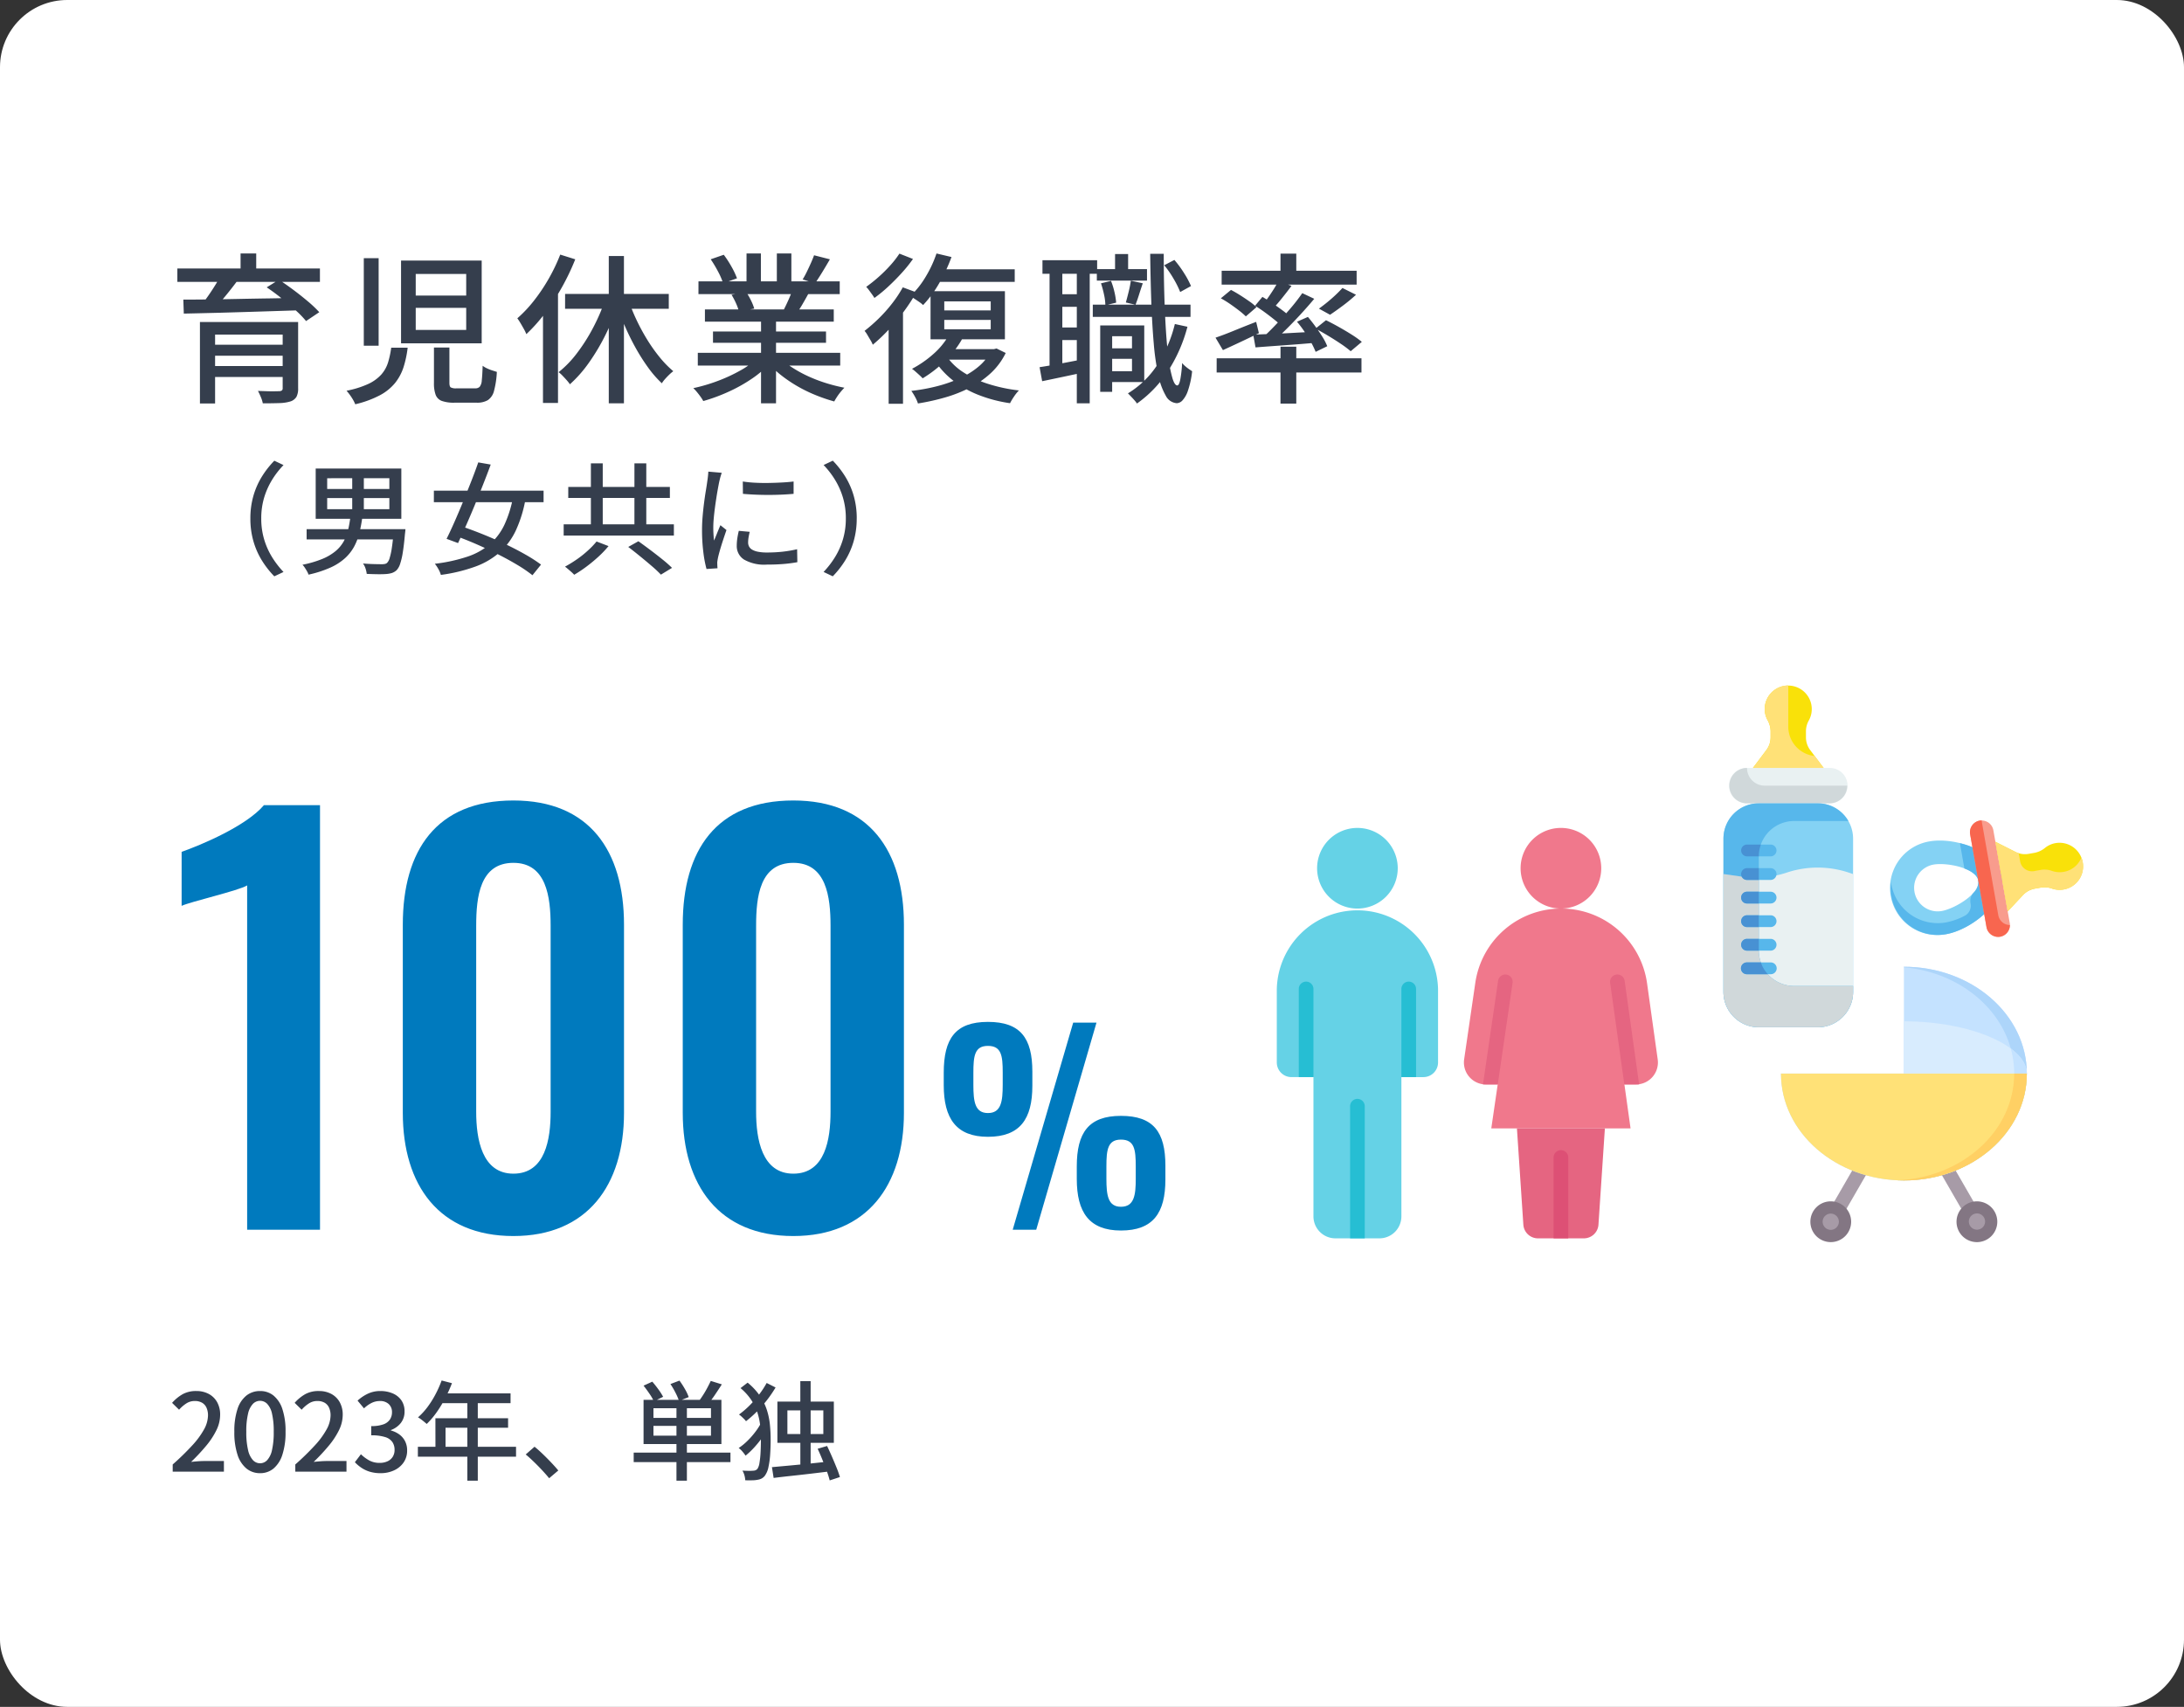 <svg xmlns="http://www.w3.org/2000/svg" xmlns:xlink="http://www.w3.org/1999/xlink" width="325" height="254" viewBox="0 0 325 254">
  <rect x="0" y="0" width="325" height="254" fill="#333333" stroke="none"/>
  <defs>
    <clipPath id="clip-path">
      <rect id="長方形_1448" data-name="長方形 1448" width="56.713" height="61.076" fill="none"/>
    </clipPath>
    <clipPath id="clip-path-2">
      <rect id="長方形_1449" data-name="長方形 1449" width="53.534" height="82.841" fill="none"/>
    </clipPath>
  </defs>
  <g id="_3minutes-02-content-03_sp" data-name="3minutes-02-content-03_sp" transform="translate(-14516 14177)">
    <rect id="bk" width="325" height="254" rx="10" transform="translate(14516 -14177)" fill="#fff"/>
    <path id="パス_4061" data-name="パス 4061" d="M4.752-10.08H17.808v1.872H7.008V2.04H4.752Zm12.312,0h2.3V-.24a2.632,2.632,0,0,1-.252,1.3,1.647,1.647,0,0,1-.876.672,6.06,6.06,0,0,1-1.668.252q-1.02.036-2.46.036a4.434,4.434,0,0,0-.288-.924q-.216-.516-.432-.924L14.7.216q.66.024,1.164.012t.672-.012a.747.747,0,0,0,.42-.12.434.434,0,0,0,.108-.336ZM6.12-6.7H17.976v1.632H6.12ZM1.392-18.048H22.608v1.992H1.392Zm6.36,1.224,2.52.672q-.816,1.1-1.74,2.22T6.84-12.024L5.04-12.7q.456-.576.96-1.3t.972-1.476Q7.44-16.224,7.752-16.824Zm6.936,1.584,1.824-1.128q1.032.672,2.172,1.524t2.16,1.716a17.342,17.342,0,0,1,1.668,1.584l-1.968,1.32a14.177,14.177,0,0,0-1.56-1.608q-.984-.888-2.1-1.788T14.688-15.24ZM2.28-13.416q1.632,0,3.684-.024t4.38-.072q2.328-.048,4.764-.084t4.836-.108l-.12,1.872q-3.144.1-6.324.2t-6.048.18q-2.868.072-5.1.12ZM6.12-3.528H17.9V-1.9H6.12ZM10.8-20.28h2.328v3.24H10.8Zm26.064,8.088V-8.9h7.512v-3.288Zm0-5.04v3.216h7.512v-3.216ZM34.68-19.224h12V-6.912h-12Zm-5.544-.36h2.208V-6.552H29.136Zm10.44,13.3h2.3v5.256q0,.528.192.672a1.653,1.653,0,0,0,.864.144H45.72a.894.894,0,0,0,.66-.228,1.677,1.677,0,0,0,.312-.948q.084-.72.132-2.184a3.246,3.246,0,0,0,.612.372,6.1,6.1,0,0,0,.78.312q.408.132.72.228a13.325,13.325,0,0,1-.42,2.82,2.341,2.341,0,0,1-.912,1.38,3.12,3.12,0,0,1-1.668.384H42.648a5.358,5.358,0,0,1-1.908-.264,1.555,1.555,0,0,1-.912-.912,4.955,4.955,0,0,1-.252-1.752Zm-6.36.024h2.448a15.606,15.606,0,0,1-.612,2.892A7.382,7.382,0,0,1,33.8-1.02,7.38,7.38,0,0,1,31.536.816,15.317,15.317,0,0,1,27.864,2.16a4.851,4.851,0,0,0-.336-.684,8.2,8.2,0,0,0-.48-.732q-.264-.36-.48-.6A13.911,13.911,0,0,0,29.8-.864a6.045,6.045,0,0,0,1.932-1.392,4.9,4.9,0,0,0,1.008-1.788A13.652,13.652,0,0,0,33.216-6.264ZM65.592-19.9h2.256V2.016H65.592Zm-6.5,5.64H74.52v2.208H59.088Zm9.36.7a27.41,27.41,0,0,0,1.236,3.1,29.939,29.939,0,0,0,1.62,3,24.135,24.135,0,0,0,1.872,2.64A15.48,15.48,0,0,0,75.192-2.76a5.729,5.729,0,0,0-.588.5q-.324.312-.624.648a4.626,4.626,0,0,0-.492.648,16.145,16.145,0,0,1-2.04-2.34,29.161,29.161,0,0,1-1.872-2.952,36.6,36.6,0,0,1-1.632-3.324q-.744-1.728-1.3-3.456Zm-3.36.072,1.944.576a34.633,34.633,0,0,1-1.884,4.644A30.866,30.866,0,0,1,62.676-4.08,19.013,19.013,0,0,1,59.808-.816a5.713,5.713,0,0,0-.492-.624q-.3-.336-.612-.66a4.49,4.49,0,0,0-.576-.516A15.678,15.678,0,0,0,60.9-5.5a26.564,26.564,0,0,0,2.412-3.828A28.665,28.665,0,0,0,65.088-13.488Zm-6.72-6.624,2.232.7a35.1,35.1,0,0,1-1.98,4.152,33.662,33.662,0,0,1-2.5,3.84,24.215,24.215,0,0,1-2.8,3.144A5.5,5.5,0,0,0,52.98-9q-.252-.456-.516-.9a8.375,8.375,0,0,0-.48-.732,19.249,19.249,0,0,0,2.484-2.64,26.813,26.813,0,0,0,2.184-3.252A26.8,26.8,0,0,0,58.368-20.112Zm-2.568,6.6,2.208-2.208.024.024V1.968H55.8ZM78.84-5.5h21.192v1.9H78.84Zm.1-10.632H99.96v1.9H78.936Zm.96,4.176H99.072v1.824H79.9Zm1.2,3.288H97.92v1.68H81.1Zm7.152-2.4H90.48V2.016H88.248Zm-2.16-9.216h2.136v5.04H86.088Zm4.512,0h2.16v4.92H90.6ZM87.672-4.7l1.824.84a15.285,15.285,0,0,1-2.736,2.3A23.188,23.188,0,0,1,83.3.348,26.22,26.22,0,0,1,79.656,1.68a5.93,5.93,0,0,0-.42-.66q-.252-.348-.528-.684a5.471,5.471,0,0,0-.54-.576,25.5,25.5,0,0,0,3.6-1.056,23.979,23.979,0,0,0,3.36-1.548A11.632,11.632,0,0,0,87.672-4.7Zm3.384-.048a12.216,12.216,0,0,0,1.836,1.44,18.488,18.488,0,0,0,2.34,1.284,21.916,21.916,0,0,0,2.652,1.02,24.644,24.644,0,0,0,2.772.7q-.24.24-.54.6a8.126,8.126,0,0,0-.552.744q-.252.384-.42.7A24.664,24.664,0,0,1,96.336.78,21.236,21.236,0,0,1,93.66-.528a20.633,20.633,0,0,1-2.4-1.62A12.9,12.9,0,0,1,89.3-4.032Zm5.088-15.264,2.352.6q-.552.96-1.14,1.92T96.288-15.84l-1.848-.576q.312-.5.624-1.14t.6-1.284Q95.952-19.488,96.144-20.016Zm-3.192,5.088,2.376.576q-.456.84-.912,1.62a14.98,14.98,0,0,1-.864,1.332l-1.9-.552q.336-.648.708-1.488T92.952-14.928ZM80.76-19.416l1.944-.672a15.482,15.482,0,0,1,1.152,1.776,11.489,11.489,0,0,1,.816,1.728l-2.064.744a10.163,10.163,0,0,0-.744-1.728A18.194,18.194,0,0,0,80.76-19.416Zm3.1,5.28,2.184-.384a9.144,9.144,0,0,1,.72,1.248,7.75,7.75,0,0,1,.48,1.2l-2.28.432a7.308,7.308,0,0,0-.432-1.212A10.125,10.125,0,0,0,83.856-14.136Zm30.5-6.144,2.232.528a24.293,24.293,0,0,1-1.86,3.948,16.9,16.9,0,0,1-2.364,3.2,4.233,4.233,0,0,0-.552-.444q-.36-.252-.732-.492t-.636-.384a13.055,13.055,0,0,0,2.28-2.856A17.339,17.339,0,0,0,114.36-20.28Zm.1,2.352H126v1.872H113.472Zm1.056,7.536V-9h6.912v-1.392Zm0-2.76v1.344h6.912v-1.344Zm-2.04-1.512h11.064v7.152H113.472Zm2.736,6.528,1.968.576a14.225,14.225,0,0,1-2.616,3.336A18.269,18.269,0,0,1,112.3-1.7a6.063,6.063,0,0,0-.456-.456q-.288-.264-.588-.528a6.347,6.347,0,0,0-.54-.432,15.9,15.9,0,0,0,3.144-2.172A10.944,10.944,0,0,0,116.208-8.136Zm-.384,3.1a8.768,8.768,0,0,0,2.508,2.424,15.136,15.136,0,0,0,3.708,1.74A23.8,23.8,0,0,0,126.624.1a6.291,6.291,0,0,0-.72.9,8.863,8.863,0,0,0-.6,1,20.863,20.863,0,0,1-4.74-1.248,15.089,15.089,0,0,1-3.792-2.172,12.375,12.375,0,0,1-2.748-3.036Zm.048-1.008h7.176v1.56h-8.616Zm6.6,0h.432l.384-.1,1.368.672a10.212,10.212,0,0,1-2.184,2.964A13.744,13.744,0,0,1,119.4-.348a20.247,20.247,0,0,1-3.708,1.476,33.449,33.449,0,0,1-4.092.912,5.087,5.087,0,0,0-.42-.96,8.12,8.12,0,0,0-.564-.912,27.644,27.644,0,0,0,3.78-.684,20.465,20.465,0,0,0,3.42-1.188A12.052,12.052,0,0,0,120.6-3.432a7.426,7.426,0,0,0,1.872-2.328ZM109.344-15.24l2.016.744a28.276,28.276,0,0,1-1.872,2.868,29.358,29.358,0,0,1-2.244,2.688A27.677,27.677,0,0,1,104.88-6.7a4.03,4.03,0,0,0-.324-.648q-.228-.384-.468-.792a4.072,4.072,0,0,0-.432-.624,24.229,24.229,0,0,0,2.112-1.848,21.891,21.891,0,0,0,1.98-2.22A18.2,18.2,0,0,0,109.344-15.24Zm-.5-5.016,2.016.792a20.886,20.886,0,0,1-1.68,2.088q-.96,1.056-1.992,2.016a21.51,21.51,0,0,1-2.064,1.7q-.144-.24-.36-.54t-.444-.612a4.35,4.35,0,0,0-.42-.5,22.254,22.254,0,0,0,1.848-1.476,21.164,21.164,0,0,0,1.752-1.74A14.2,14.2,0,0,0,108.84-20.256Zm-1.608,9.792,1.9-1.9.24.1V2.088h-2.136Zm32.4,4.3h4.632v1.56h-4.632Zm-1.416-11.784h7.464v1.7h-7.464Zm-.6,5.28H152.16v1.824H137.616Zm2.448,3.1h5.208v8.424h-5.208V-2.76h3.384V-7.968h-3.384Zm-1.344,0H140.5V.312H138.72Zm2.208-10.632h1.944v3.456h-1.944Zm8.9,10.416,1.872.408a22.852,22.852,0,0,1-2.94,6.672,17.634,17.634,0,0,1-4.572,4.752,3.921,3.921,0,0,0-.36-.468q-.24-.276-.516-.564t-.468-.48a13.7,13.7,0,0,0,4.368-4.236A19.638,19.638,0,0,0,149.832-9.792ZM138.84-15.84l1.488-.36a10.731,10.731,0,0,1,.516,1.668,10.694,10.694,0,0,1,.252,1.572l-1.608.384a7.758,7.758,0,0,0-.192-1.56A15.469,15.469,0,0,0,138.84-15.84Zm9.408-2.688,1.512-.792a16.017,16.017,0,0,1,1.452,1.98,13.145,13.145,0,0,1,1.02,1.908l-1.608.888a14.118,14.118,0,0,0-.972-1.956A14.327,14.327,0,0,0,148.248-18.528Zm-4.968,2.3,1.776.384q-.288.84-.564,1.716t-.516,1.476l-1.44-.336q.192-.672.42-1.6A15.525,15.525,0,0,0,143.28-16.224Zm-13.152-3.048h8.136v2.016h-8.136Zm1.968,5.064h4.3v1.872h-4.3Zm0,4.944h4.3v1.872h-4.3Zm-.912-8.952h1.9V-3h-1.9Zm4.056-.024h1.92V2.016h-1.92ZM129.7-3.36q1.272-.192,3.012-.516t3.564-.684l.168,1.944q-1.68.36-3.324.708t-3.036.636ZM146.16-20.232h2.016q0,3.144.084,6.036t.24,5.352q.156,2.46.408,4.3a18.394,18.394,0,0,0,.576,2.868q.324,1.032.708,1.032.264,0,.444-.876a18.517,18.517,0,0,0,.276-2.46,3.493,3.493,0,0,0,.456.468,6.118,6.118,0,0,0,.588.456l.444.3a13.164,13.164,0,0,1-.636,2.928,3.957,3.957,0,0,1-.816,1.428,1.229,1.229,0,0,1-.828.4,1.99,1.99,0,0,1-1.632-1.1,10.077,10.077,0,0,1-1.116-3.06,36.418,36.418,0,0,1-.684-4.74q-.24-2.76-.36-6.132T146.16-20.232Zm19.392-.024H167.9v3.384h-2.352Zm0,13.848H167.9V2.064h-2.352Zm-9.5,1.728H177.6v2.112H156.048Zm.744-13.032H176.88v2.064H156.792Zm17.976,2.568,2.016,1.008a24.742,24.742,0,0,1-1.956,1.62q-1.044.78-1.908,1.356l-1.656-.912q.576-.408,1.224-.936t1.248-1.092Q174.336-14.664,174.768-15.144Zm-9.528-1.032,1.944.72q-.7.936-1.452,1.872t-1.4,1.608l-1.464-.648q.408-.48.852-1.116t.852-1.284Q164.976-15.672,165.24-16.176Zm3.552,1.8,1.776.84q-.96,1.152-2.1,2.388t-2.3,2.376q-1.164,1.14-2.2,2l-1.344-.744q1.032-.912,2.16-2.1t2.2-2.436A28.468,28.468,0,0,0,168.792-14.376ZM161.76-12.5l1.1-1.32q.7.408,1.476.936t1.476,1.044a10.219,10.219,0,0,1,1.128.948l-1.128,1.512a11.509,11.509,0,0,0-1.116-1.008q-.684-.552-1.452-1.116T161.76-12.5Zm-.264,4.3,2.7-.108q1.524-.06,3.228-.156t3.432-.168v1.632q-2.424.216-4.8.384t-4.224.312Zm6.5-1.92,1.632-.72q.552.648,1.128,1.44T171.8-7.86a8.41,8.41,0,0,1,.708,1.38l-1.728.84a11.4,11.4,0,0,0-.672-1.4q-.432-.78-.984-1.6A16.428,16.428,0,0,0,168-10.128ZM155.88-7.752q1.152-.384,2.76-1.044t3.288-1.308l.408,1.68q-1.368.672-2.772,1.332T156.984-5.9Zm.792-5.856,1.512-1.248q.648.336,1.368.792t1.368.912a8.069,8.069,0,0,1,1.056.864l-1.584,1.368a10.9,10.9,0,0,0-1.02-.876q-.636-.492-1.332-.972A14.365,14.365,0,0,0,156.672-13.608ZM170.76-9.1l1.56-1.248q.888.432,1.9,1t1.92,1.14a13.99,13.99,0,0,1,1.512,1.08l-1.656,1.392a15.217,15.217,0,0,0-1.44-1.08q-.888-.6-1.884-1.2T170.76-9.1ZM12.258,19.16a12.051,12.051,0,0,1,.459-3.4A11.439,11.439,0,0,1,13.986,12.9a13.628,13.628,0,0,1,1.836-2.34l1.368.648a12.752,12.752,0,0,0-1.728,2.241A11.256,11.256,0,0,0,14.3,16.073a10.726,10.726,0,0,0-.423,3.087,10.752,10.752,0,0,0,.423,3.078,11.039,11.039,0,0,0,1.161,2.628,13.517,13.517,0,0,0,1.728,2.25l-1.368.648a13.629,13.629,0,0,1-1.836-2.34,11.406,11.406,0,0,1-1.269-2.871A12.078,12.078,0,0,1,12.258,19.16Zm11.43-3.042v1.656H32.94V16.118Zm0-2.952v1.6H32.94v-1.6Zm-1.71-1.44H34.722V19.2H21.978Zm5.436.666h1.728v6.1H27.414Zm-6.786,8.352h13.7v1.53h-13.7Zm12.96,0h1.746l-.009.126q-.009.126-.027.288t-.036.288q-.144,1.674-.324,2.763a10.322,10.322,0,0,1-.4,1.719,2.481,2.481,0,0,1-.513.918,1.96,1.96,0,0,1-.711.423,3.856,3.856,0,0,1-.891.153q-.45.036-1.215.027T29.574,27.4a3.843,3.843,0,0,0-.18-.8,2.493,2.493,0,0,0-.378-.747q.864.072,1.647.09t1.107.018a2.591,2.591,0,0,0,.486-.036.792.792,0,0,0,.324-.144,1.627,1.627,0,0,0,.4-.729,10.178,10.178,0,0,0,.333-1.548q.153-1,.279-2.529Zm-6.444-1.836h1.782a22.045,22.045,0,0,1-.432,2.331A8.914,8.914,0,0,1,27.72,23.3a6.594,6.594,0,0,1-1.368,1.755,8.3,8.3,0,0,1-2.2,1.413,16.606,16.606,0,0,1-3.24,1.044,2.568,2.568,0,0,0-.225-.5q-.153-.27-.333-.54a2.853,2.853,0,0,0-.342-.432,15.693,15.693,0,0,0,2.97-.873,7.539,7.539,0,0,0,1.971-1.17,5.192,5.192,0,0,0,1.2-1.449,6.833,6.833,0,0,0,.648-1.7A17.715,17.715,0,0,0,27.144,18.908Zm12.42-3.888H55.89v1.71H39.564Zm6.606-4.212,1.854.324q-.522,1.422-1.143,2.988t-1.269,3.132q-.648,1.566-1.278,2.988t-1.17,2.574l-1.71-.63q.54-1.08,1.161-2.484t1.251-2.943q.63-1.539,1.233-3.069T46.17,10.808Zm5.2,5.022,1.836.414a19.114,19.114,0,0,1-1.422,4.644A10.2,10.2,0,0,1,49.4,24.155,11.362,11.362,0,0,1,45.774,26.3a24.514,24.514,0,0,1-5.166,1.251,3.922,3.922,0,0,0-.369-.864,5.178,5.178,0,0,0-.531-.792,24.152,24.152,0,0,0,4.86-1.062,10,10,0,0,0,3.357-1.881,8.908,8.908,0,0,0,2.169-2.934A17.143,17.143,0,0,0,51.372,15.83ZM42.5,21.644l1.134-1.332q1.494.5,3.159,1.17t3.285,1.431q1.62.765,3.033,1.566a23.168,23.168,0,0,1,2.4,1.539L54.234,27.6a20.43,20.43,0,0,0-2.286-1.557q-1.368-.819-2.97-1.62T45.711,22.9Q44.046,22.184,42.5,21.644Zm20.43-10.692h1.764v10.17H62.928Zm6.48,0h1.764v10.17H69.408Zm-10.53,9.072h16.4V21.7h-16.4Zm.684-5.562h15.12V16.1H59.562ZM68.49,23.39,70,22.544q.81.576,1.755,1.287t1.818,1.413a18.036,18.036,0,0,1,1.431,1.26L73.35,27.512a17.321,17.321,0,0,0-1.341-1.26q-.837-.72-1.764-1.476T68.49,23.39Zm-4.716-.81,1.782.684a15.2,15.2,0,0,1-1.5,1.575q-.855.783-1.782,1.476a18.891,18.891,0,0,1-1.827,1.215,5.6,5.6,0,0,0-.423-.414q-.243-.216-.495-.432t-.45-.36a19.31,19.31,0,0,0,1.764-1.089A15.357,15.357,0,0,0,62.5,23.912,12.117,12.117,0,0,0,63.774,22.58Zm21.762-8.928a17.5,17.5,0,0,0,1.791.18q1,.054,2.061.036t2.034-.072q.972-.054,1.674-.144v1.836q-.774.072-1.746.117t-2.007.045q-1.035,0-2.025-.045t-1.764-.117Zm1.026,7.488q-.108.468-.171.846a4.591,4.591,0,0,0-.063.756,1.271,1.271,0,0,0,.135.576,1.192,1.192,0,0,0,.45.468,2.7,2.7,0,0,0,.864.315,6.656,6.656,0,0,0,1.359.117,21.178,21.178,0,0,0,2.295-.117,19.59,19.59,0,0,0,2.187-.369l.036,1.926a19.87,19.87,0,0,1-1.971.261q-1.125.1-2.583.1a6.047,6.047,0,0,1-3.375-.747,2.366,2.366,0,0,1-1.089-2.061,7.576,7.576,0,0,1,.072-1.017,11.876,11.876,0,0,1,.234-1.2ZM82.4,12.356q-.054.162-.135.423t-.144.522q-.063.261-.1.423-.09.45-.207,1.089T81.585,16.2q-.117.747-.216,1.512T81.207,19.2q-.063.72-.063,1.314,0,.468.027.945t.081.981q.162-.36.324-.765t.324-.8q.162-.4.306-.72l.9.72q-.234.666-.5,1.476t-.477,1.539q-.207.729-.3,1.179-.036.18-.072.423a1.621,1.621,0,0,0-.018.405q0,.126.009.315t.027.351l-1.638.108a17.157,17.157,0,0,1-.468-2.466,26.184,26.184,0,0,1-.2-3.348q0-1.008.09-2.043t.216-2.007q.126-.972.261-1.782t.207-1.35q.054-.342.1-.738t.063-.756Zm20.088,6.8a12.078,12.078,0,0,1-.459,3.393,11.406,11.406,0,0,1-1.269,2.871,13.629,13.629,0,0,1-1.836,2.34l-1.368-.648a13.517,13.517,0,0,0,1.728-2.25,11.039,11.039,0,0,0,1.161-2.628,10.752,10.752,0,0,0,.423-3.078,10.726,10.726,0,0,0-.423-3.087,11.256,11.256,0,0,0-1.161-2.628A12.751,12.751,0,0,0,97.56,11.2l1.368-.648a13.629,13.629,0,0,1,1.836,2.34,11.439,11.439,0,0,1,1.269,2.862A12.051,12.051,0,0,1,102.492,19.16Z" transform="translate(14541 -14119)" fill="#353e4d" stroke="rgba(0,0,0,0)" stroke-width="1"/>
    <path id="パス_4063" data-name="パス 4063" d="M.7,0V-1.072a38.627,38.627,0,0,0,2.912-2.84A12.09,12.09,0,0,0,5.368-6.3a4.446,4.446,0,0,0,.584-2.064A2.764,2.764,0,0,0,5.736-9.5a1.615,1.615,0,0,0-.656-.752,2.132,2.132,0,0,0-1.112-.264,2.265,2.265,0,0,0-1.264.376,5.192,5.192,0,0,0-1.056.92L.608-10.24a6.213,6.213,0,0,1,1.592-1.3A4.093,4.093,0,0,1,4.208-12a3.824,3.824,0,0,1,1.872.44,3.1,3.1,0,0,1,1.24,1.232,3.778,3.778,0,0,1,.44,1.864,5.249,5.249,0,0,1-.56,2.3A11.556,11.556,0,0,1,5.664-3.832,29.063,29.063,0,0,1,3.44-1.456q.464-.048.984-.088t.936-.04H8.32V0ZM13.7.224A3.141,3.141,0,0,1,11.68-.464,4.365,4.365,0,0,1,10.344-2.52a10.594,10.594,0,0,1-.472-3.416,10.371,10.371,0,0,1,.472-3.392,4.2,4.2,0,0,1,1.336-2.008A3.215,3.215,0,0,1,13.7-12a3.124,3.124,0,0,1,2,.672,4.316,4.316,0,0,1,1.32,2.008,10.3,10.3,0,0,1,.472,3.384,10.594,10.594,0,0,1-.472,3.416A4.427,4.427,0,0,1,15.7-.464,3.077,3.077,0,0,1,13.7.224Zm0-1.472a1.455,1.455,0,0,0,1.056-.464,3.182,3.182,0,0,0,.72-1.5,11.725,11.725,0,0,0,.256-2.728,11.408,11.408,0,0,0-.256-2.7,3.043,3.043,0,0,0-.72-1.456,1.48,1.48,0,0,0-1.056-.448,1.48,1.48,0,0,0-1.056.448,3.092,3.092,0,0,0-.728,1.456,11.075,11.075,0,0,0-.264,2.7,11.383,11.383,0,0,0,.264,2.728,3.234,3.234,0,0,0,.728,1.5A1.455,1.455,0,0,0,13.7-1.248ZM18.944,0V-1.072a38.627,38.627,0,0,0,2.912-2.84A12.09,12.09,0,0,0,23.608-6.3a4.446,4.446,0,0,0,.584-2.064A2.764,2.764,0,0,0,23.976-9.5a1.615,1.615,0,0,0-.656-.752,2.132,2.132,0,0,0-1.112-.264,2.265,2.265,0,0,0-1.264.376,5.192,5.192,0,0,0-1.056.92l-1.04-1.024a6.213,6.213,0,0,1,1.592-1.3A4.093,4.093,0,0,1,22.448-12a3.824,3.824,0,0,1,1.872.44,3.1,3.1,0,0,1,1.24,1.232A3.778,3.778,0,0,1,26-8.464a5.249,5.249,0,0,1-.56,2.3A11.556,11.556,0,0,1,23.9-3.832,29.064,29.064,0,0,1,21.68-1.456q.464-.048.984-.088t.936-.04h2.96V0Zm12.7.224A5.469,5.469,0,0,1,30.008,0a4.644,4.644,0,0,1-1.256-.6,5.681,5.681,0,0,1-.944-.808l.9-1.184a5.965,5.965,0,0,0,1.2.9,3.139,3.139,0,0,0,1.584.384,2.733,2.733,0,0,0,1.168-.232,1.82,1.82,0,0,0,.776-.664,1.9,1.9,0,0,0,.28-1.056A2.048,2.048,0,0,0,33.4-4.392a1.985,1.985,0,0,0-1.072-.752,6.585,6.585,0,0,0-2.088-.264V-6.784a5.1,5.1,0,0,0,1.832-.264,1.94,1.94,0,0,0,.96-.728,1.921,1.921,0,0,0,.3-1.056,1.609,1.609,0,0,0-.48-1.224,1.85,1.85,0,0,0-1.328-.456,2.739,2.739,0,0,0-1.256.3,4.5,4.5,0,0,0-1.1.792l-.96-1.152a6.21,6.21,0,0,1,1.536-1.032A4.263,4.263,0,0,1,31.584-12a4.6,4.6,0,0,1,1.872.36,2.971,2.971,0,0,1,1.28,1.032A2.83,2.83,0,0,1,35.2-8.96a2.69,2.69,0,0,1-.552,1.712,3.334,3.334,0,0,1-1.48,1.056v.064a3.725,3.725,0,0,1,1.224.568,2.818,2.818,0,0,1,.872,1,2.944,2.944,0,0,1,.32,1.392,3.07,3.07,0,0,1-.536,1.816A3.474,3.474,0,0,1,33.616-.184,4.693,4.693,0,0,1,31.648.224ZM40.72-13.568l1.536.4a21.529,21.529,0,0,1-1.04,2.3,17.693,17.693,0,0,1-1.28,2.088A11.968,11.968,0,0,1,38.5-7.1q-.144-.128-.376-.32T37.64-7.8a3.059,3.059,0,0,0-.44-.28,9.971,9.971,0,0,0,1.408-1.528A14,14,0,0,0,39.8-11.5,16.582,16.582,0,0,0,40.72-13.568Zm0,1.92H50.976v1.456H39.984Zm-.928,3.7H50.608v1.408H41.3v3.6h-1.5ZM37.184-3.7H51.792v1.472H37.184Zm7.36-7.2H46.1V1.344H44.544ZM56.72.976q-.5-.608-1.1-1.248T54.408-1.5Q53.792-2.1,53.232-2.56l1.312-1.152q.576.464,1.216,1.08t1.256,1.264q.616.648,1.064,1.192ZM75.664-9.984h1.552V1.344H75.664ZM72.24-6.816V-5.36H80.8V-6.816Zm0-2.624V-8H80.8V-9.44Zm-1.472-1.248H82.352v6.576H70.768ZM69.3-2.832H83.7v1.408H69.3ZM70.768-12.8l1.3-.592q.448.512.912,1.152a9.012,9.012,0,0,1,.7,1.1l-1.376.672a7.875,7.875,0,0,0-.656-1.128Q71.2-12.256,70.768-12.8Zm4-.24,1.344-.512A12.318,12.318,0,0,1,76.92-12.3a7.3,7.3,0,0,1,.568,1.2l-1.44.576a8.713,8.713,0,0,0-.52-1.208A11.993,11.993,0,0,0,74.768-13.04Zm6-.464,1.648.512q-.5.784-1.032,1.568a13.829,13.829,0,0,1-1,1.312l-1.328-.464q.3-.4.624-.912t.6-1.04Q80.56-13.056,80.768-13.5Zm13.328.032h1.536v13.3H94.1ZM89.872-.672q1.088-.1,2.544-.232t3.088-.3q1.632-.168,3.232-.344L98.768-.08q-1.52.192-3.08.376T92.7.632q-1.424.152-2.576.3Zm6.8-2.736,1.408-.416q.352.736.72,1.584T99.488-.6a14.774,14.774,0,0,1,.5,1.4l-1.52.5a13.331,13.331,0,0,0-.44-1.4q-.3-.808-.648-1.68T96.672-3.408Zm-4.5-5.712V-5.6H97.52V-9.12Zm-1.488-1.312h8.4v6.144h-8.4Zm-5.488-2,1.056-.816a9.578,9.578,0,0,1,1.832,1.968A8.189,8.189,0,0,1,89.112-9.2a10.608,10.608,0,0,1,.456,2.176,22.342,22.342,0,0,1,.112,2.256q0,1.136-.072,2.2A12.647,12.647,0,0,1,89.352-.68,3.323,3.323,0,0,1,88.816.608a1.569,1.569,0,0,1-.408.368,1.653,1.653,0,0,1-.552.208,4.582,4.582,0,0,1-.92.1Q86.448,1.3,85.9,1.28a3.411,3.411,0,0,0-.12-.736,2.766,2.766,0,0,0-.3-.7q.576.032,1.016.032a6.346,6.346,0,0,0,.712-.032.756.756,0,0,0,.512-.272,2.218,2.218,0,0,0,.3-.9,13.462,13.462,0,0,0,.16-1.552q.048-.9.048-1.912a19.2,19.2,0,0,0-.112-2.1,9.569,9.569,0,0,0-.424-1.96,7.58,7.58,0,0,0-.912-1.84A8.346,8.346,0,0,0,85.2-12.432Zm3.168,4.96,1.12.672a13.641,13.641,0,0,1-.976,1.608,15.35,15.35,0,0,1-1.24,1.552,11.909,11.909,0,0,1-1.32,1.256,5.8,5.8,0,0,0-.464-.608,3.153,3.153,0,0,0-.56-.528,8.605,8.605,0,0,0,1.3-1.064,11.8,11.8,0,0,0,1.224-1.4A9.022,9.022,0,0,0,88.368-7.472Zm.72-5.728,1.328.672a17.919,17.919,0,0,1-1.976,2.72,17.142,17.142,0,0,1-2.424,2.3,2.637,2.637,0,0,0-.3-.344q-.184-.184-.376-.36a2.69,2.69,0,0,0-.368-.288,13.316,13.316,0,0,0,1.592-1.368,15.3,15.3,0,0,0,1.424-1.64A13.541,13.541,0,0,0,89.088-13.2Z" transform="translate(14541 -13958)" fill="#353e4d" stroke="rgba(0,0,0,0)" stroke-width="1"/>
    <path id="パス_4062" data-name="パス 4062" d="M11.778,0H22.62V-63.18H14.274c-2.652,3.12-9.36,5.928-12.246,6.942V-48.2c1.326-.624,8.5-2.262,9.75-3.042ZM51.4.936c11,0,16.458-7.566,16.458-18.33v-28c0-11-5.148-18.486-16.458-18.486-11.466,0-16.458,7.41-16.458,18.486v28C34.944-6.63,40.326.936,51.4.936Zm0-9.282c-4.68,0-5.538-5.148-5.538-9.2V-45.24c0-4.29.546-9.36,5.538-9.36,4.914,0,5.538,5.07,5.538,9.36v27.69C56.94-13.494,56.16-8.346,51.4-8.346ZM93.054.936c11,0,16.458-7.566,16.458-18.33v-28c0-11-5.148-18.486-16.458-18.486C81.588-63.882,76.6-56.472,76.6-45.4v28C76.6-6.63,81.978.936,93.054.936Zm0-9.282c-4.68,0-5.538-5.148-5.538-9.2V-45.24c0-4.29.546-9.36,5.538-9.36,4.914,0,5.538,5.07,5.538,9.36v27.69C98.592-13.494,97.812-8.346,93.054-8.346Zm28.958-5.486c4.788,0,6.612-2.66,6.612-7.6v-2.09c0-5.016-1.786-7.41-6.612-7.41s-6.574,2.47-6.574,7.562v1.862C115.438-16.606,117.262-13.832,122.012-13.832ZM125.7,0h3.5l8.968-30.818H134.7Zm-3.686-17.366c-1.938,0-2.166-1.71-2.166-4.18V-23.37c0-2.508.19-3.99,2.166-3.99,2.014,0,2.2,1.482,2.2,3.952v1.824C124.216-19.114,123.988-17.366,122.012-17.366ZM141.81.114c4.788,0,6.612-2.622,6.612-7.6V-9.538c0-5.016-1.786-7.41-6.612-7.41s-6.574,2.508-6.574,7.524v1.862C135.236-2.622,137.06.114,141.81.114Zm0-3.534c-1.938,0-2.166-1.71-2.166-4.18V-9.424c0-2.47.19-3.99,2.166-3.99,2.014,0,2.2,1.482,2.2,3.99V-7.6C144.014-5.168,143.786-3.42,141.81-3.42Z" transform="translate(14541 -13994)" fill="#007abe" stroke="rgba(0,0,0,0)" stroke-width="1"/>
    <g id="グループ_1807" data-name="グループ 1807" transform="translate(6305.286 1045.08)">
      <g id="icon" transform="translate(8400.714 -15098.876)">
        <g id="グループ_1722" data-name="グループ 1722" clip-path="url(#clip-path)">
          <path id="パス_2791" data-name="パス 2791" d="M20.709,0a6,6,0,1,1-6,6,6,6,0,0,1,6-6" transform="translate(-8.712)" fill="#65d2e6"/>
          <path id="パス_2792" data-name="パス 2792" d="M0,41.419V52.325a2.181,2.181,0,0,0,2.181,2.181H5.453V75.229A3.272,3.272,0,0,0,8.725,78.5h6.544a3.272,3.272,0,0,0,3.272-3.272V54.507h3.272a2.181,2.181,0,0,0,2.181-2.181V41.419A12,12,0,0,0,0,41.419" transform="translate(0 -17.425)" fill="#65d2e6"/>
          <path id="パス_2793" data-name="パス 2793" d="M47.651,70.346V57.259a1.091,1.091,0,1,0-2.181,0V70.346Z" transform="translate(-26.929 -33.265)" fill="#26bed3"/>
          <path id="パス_2794" data-name="パス 2794" d="M10.205,70.346V57.259a1.091,1.091,0,1,0-2.181,0V70.346Z" transform="translate(-4.752 -33.265)" fill="#26bed3"/>
          <path id="パス_2795" data-name="パス 2795" d="M28.928,119.685V100.054a1.091,1.091,0,1,0-2.181,0v19.632Z" transform="translate(-15.84 -58.609)" fill="#26bed3"/>
          <path id="パス_2796" data-name="パス 2796" d="M82.754,29.422A12.909,12.909,0,0,0,69.98,40.466L68.318,51.853A3.272,3.272,0,0,0,71.555,55.6H93.881a3.272,3.272,0,0,0,3.272-3.272,3.308,3.308,0,0,0-.031-.453L95.538,40.545A12.909,12.909,0,0,0,82.754,29.422Z" transform="translate(-40.439 -17.425)" fill="#f0788c"/>
          <path id="パス_2797" data-name="パス 2797" d="M94.972,0a6,6,0,1,1-6,6,6,6,0,0,1,6-6" transform="translate(-52.693)" fill="#f0788c"/>
          <path id="パス_2798" data-name="パス 2798" d="M81.459,56.168,78.274,77.981H99L95.95,56.168" transform="translate(-46.357 -33.265)" fill="#f0788c"/>
          <path id="パス_2799" data-name="パス 2799" d="M97.591,126.022H90.766a2.182,2.182,0,0,1-2.177-2.036l-.955-14.323h13.088l-.955,14.323A2.182,2.182,0,0,1,97.591,126.022Z" transform="translate(-51.9 -64.946)" fill="#e56581"/>
          <path id="パス_2800" data-name="パス 2800" d="M101.008,130.774v-12a1.091,1.091,0,1,1,2.181,0v12Z" transform="translate(-59.82 -69.698)" fill="#dd5075"/>
          <path id="パス_2801" data-name="パス 2801" d="M123.784,54.389a1.091,1.091,0,0,0-2.168.24q0,.031.009.061l2.111,15.118h2.2Z" transform="translate(-72.021 -31.636)" fill="#e56581"/>
          <path id="パス_2802" data-name="パス 2802" d="M78.729,53.5a1.1,1.1,0,0,0-1.237.922L75.239,69.853h2.2l2.207-15.111a1.092,1.092,0,0,0-.922-1.237" transform="translate(-44.559 -31.68)" fill="#e56581"/>
        </g>
      </g>
      <g id="icon-2" data-name="icon" transform="translate(8467.18 -15120.08)">
        <g id="グループ_1724" data-name="グループ 1724" clip-path="url(#clip-path-2)">
          <path id="パス_2803" data-name="パス 2803" d="M50.86,162.317a1.056,1.056,0,1,1,1.827-1.058l7.628,13.211a1.056,1.056,0,1,1-1.827,1.058Zm-6.495-1.058a1.056,1.056,0,1,1,1.827,1.058l-7.628,13.211a1.056,1.056,0,1,1-1.827-1.058Z" transform="translate(-21.673 -95.191)" fill="#a79ba7" fill-rule="evenodd"/>
          <path id="パス_2804" data-name="パス 2804" d="M85.942,189.169a3.034,3.034,0,1,1,0,4.29,3.034,3.034,0,0,1,0-4.29" transform="translate(-50.371 -111.506)" fill="#837683" fill-rule="evenodd"/>
          <path id="パス_2805" data-name="パス 2805" d="M90.494,192.719a1.208,1.208,0,1,1-.9,1.453,1.208,1.208,0,0,1,.9-1.453" transform="translate(-53.043 -114.115)" fill="#a79ba7" fill-rule="evenodd"/>
          <path id="パス_2806" data-name="パス 2806" d="M32.608,189.163a3.034,3.034,0,1,1,0,4.29,3.034,3.034,0,0,1,0-4.29" transform="translate(-18.785 -111.502)" fill="#837683" fill-rule="evenodd"/>
          <path id="パス_2807" data-name="パス 2807" d="M36.55,193.105a1.208,1.208,0,1,1,0,1.708,1.208,1.208,0,0,1,0-1.708" transform="translate(-21.437 -114.154)" fill="#a79ba7" fill-rule="evenodd"/>
          <path id="パス_2808" data-name="パス 2808" d="M39.285,102.659c10.1,0,18.294,7.12,18.294,15.9s-8.19,15.9-18.294,15.9-18.294-7.12-18.294-15.9H39.285Z" transform="translate(-12.432 -60.798)" fill="#c4e2ff" fill-rule="evenodd"/>
          <path id="パス_2809" data-name="パス 2809" d="M64.488,102.659c10.1,0,18.294,7.12,18.294,15.9s-8.19,15.9-18.294,15.9q-.473,0-.941-.021c9.666-.426,17.352-7.374,17.352-15.882,0-8.231-7.192-15-16.411-15.82Z" transform="translate(-37.635 -60.798)" fill="#add5fa" fill-rule="evenodd"/>
          <path id="パス_2810" data-name="パス 2810" d="M39.285,122.58c10.1,0,18.294,3.744,18.294,7.78s-8.19,7.308-18.294,7.308S20.991,134.4,20.991,130.36H39.285Z" transform="translate(-12.432 -72.596)" fill="#d8ecfe" fill-rule="evenodd"/>
          <path id="パス_2811" data-name="パス 2811" d="M104.856,132.51c1.521,1.133,2.39,2.416,2.39,3.731s-.854,2.525-2.348,3.584a13.982,13.982,0,0,0-.041-7.315" transform="translate(-62.099 -78.477)" fill="#c4e2ff" fill-rule="evenodd"/>
          <path id="パス_2812" data-name="パス 2812" d="M57.579,141.659c0,8.783-8.19,15.9-18.294,15.9s-18.293-7.12-18.293-15.9Z" transform="translate(-12.432 -83.895)" fill="#ffe177" fill-rule="evenodd"/>
          <path id="パス_2813" data-name="パス 2813" d="M82.781,141.659c0,8.783-8.19,15.9-18.294,15.9q-.473,0-.941-.021c9.666-.426,17.352-7.374,17.352-15.883Z" transform="translate(-37.635 -83.895)" fill="#ffd064" fill-rule="evenodd"/>
          <path id="パス_2814" data-name="パス 2814" d="M5.261,43.021h8.77a5.262,5.262,0,0,1,5.261,5.261v22.8a5.262,5.262,0,0,1-5.261,5.262H5.261A5.262,5.262,0,0,1,0,71.083v-22.8a5.261,5.261,0,0,1,5.261-5.261" transform="translate(0 -25.478)" fill="#84d2f4"/>
          <path id="パス_2815" data-name="パス 2815" d="M14.031,90.229H5.261A5.261,5.261,0,0,1,0,84.967V67.428l2.723.389a14.611,14.611,0,0,0,6.687-.6,14.615,14.615,0,0,1,9.241,0l.641.214V84.967a5.261,5.261,0,0,1-5.261,5.261" transform="translate(0 -39.363)" fill="#e9f1f2"/>
          <path id="パス_2816" data-name="パス 2816" d="M18.645,7.721V6.747A3.307,3.307,0,0,1,19.1,5.163a3.5,3.5,0,1,0-6.591-1.651,3.421,3.421,0,0,0,.409,1.624,3.527,3.527,0,0,1,.468,1.657v.928a3.174,3.174,0,0,1-.634,1.9l-2,2.659H21.276l-2-2.662A3.173,3.173,0,0,1,18.645,7.721Z" transform="translate(-6.368 0)" fill="#f9e109"/>
          <path id="パス_2817" data-name="パス 2817" d="M4.781,30.117H17.058a2.631,2.631,0,1,1,0,5.261H4.781a2.631,2.631,0,1,1,0-5.261" transform="translate(-1.273 -17.836)" fill="#e9f1f2"/>
          <path id="パス_2818" data-name="パス 2818" d="M13.384,7.726V6.8a3.569,3.569,0,0,0-.465-1.657,3.382,3.382,0,0,1-.412-1.623A3.508,3.508,0,0,1,16.015.009V6.148a4.384,4.384,0,0,0,3.928,4.358l1.333,1.78H10.753l2-2.666a3.135,3.135,0,0,0,.631-1.894" transform="translate(-6.368 -0.005)" fill="#ffe177"/>
          <path id="パス_2819" data-name="パス 2819" d="M19.689,32.748a2.631,2.631,0,0,1-2.631,2.631H4.781a2.631,2.631,0,1,1,0-5.262,2.631,2.631,0,0,0,2.631,2.631Z" transform="translate(-1.273 -17.836)" fill="#d0d8da"/>
          <path id="パス_2820" data-name="パス 2820" d="M19.293,70.206v.877a5.261,5.261,0,0,1-5.261,5.261H5.262A5.262,5.262,0,0,1,0,71.083v-22.8a5.262,5.262,0,0,1,5.262-5.262h8.769a5.248,5.248,0,0,1,4.551,2.631H10.523a5.261,5.261,0,0,0-5.261,5.261V64.945a5.261,5.261,0,0,0,5.261,5.261Z" transform="translate(0 -25.478)" fill="#57b7eb"/>
          <path id="パス_2821" data-name="パス 2821" d="M19.293,85.49v.877a5.261,5.261,0,0,1-5.261,5.261H5.262A5.262,5.262,0,0,1,0,86.367V68.828l2.728.386a14.433,14.433,0,0,0,2.534.14V80.228a5.261,5.261,0,0,0,5.261,5.261Z" transform="translate(0 -40.762)" fill="#d0d8da"/>
          <path id="パス_2822" data-name="パス 2822" d="M10.837,59.829H7.329a.877.877,0,1,1,0-1.754h3.508a.877.877,0,1,1,0,1.754" transform="translate(-3.821 -34.394)" fill="#57b7eb"/>
          <path id="パス_2823" data-name="パス 2823" d="M10.837,68.431H7.329a.877.877,0,1,1,0-1.754h3.508a.877.877,0,1,1,0,1.754" transform="translate(-3.821 -39.488)" fill="#57b7eb"/>
          <path id="パス_2824" data-name="パス 2824" d="M10.837,77.034H7.329a.877.877,0,1,1,0-1.754h3.508a.877.877,0,1,1,0,1.754" transform="translate(-3.821 -44.583)" fill="#57b7eb"/>
          <path id="パス_2825" data-name="パス 2825" d="M10.837,85.636H7.329a.877.877,0,1,1,0-1.754h3.508a.877.877,0,1,1,0,1.754" transform="translate(-3.821 -49.678)" fill="#57b7eb"/>
          <path id="パス_2826" data-name="パス 2826" d="M10.837,94.238H7.329a.877.877,0,1,1,0-1.754h3.508a.877.877,0,1,1,0,1.754" transform="translate(-3.821 -54.772)" fill="#57b7eb"/>
          <path id="パス_2827" data-name="パス 2827" d="M10.837,102.84H7.329a.877.877,0,1,1,0-1.753h3.508a.877.877,0,1,1,0,1.753" transform="translate(-3.821 -59.867)" fill="#57b7eb"/>
          <path id="パス_2828" data-name="パス 2828" d="M9.39,58.075a5.083,5.083,0,0,0-.307,1.754H7.329a.877.877,0,0,1,0-1.754Z" transform="translate(-3.821 -34.394)" fill="#4891d3"/>
          <path id="パス_2829" data-name="パス 2829" d="M9.082,66.677v1.754H7.328a.877.877,0,1,1,0-1.754Z" transform="translate(-3.82 -39.488)" fill="#4891d3"/>
          <path id="パス_2830" data-name="パス 2830" d="M9.082,75.279v1.754H7.328a.877.877,0,1,1,0-1.754Z" transform="translate(-3.82 -44.583)" fill="#4891d3"/>
          <path id="パス_2831" data-name="パス 2831" d="M9.082,85.636H7.328a.877.877,0,1,1,0-1.754H9.082Z" transform="translate(-3.82 -49.678)" fill="#4891d3"/>
          <path id="パス_2832" data-name="パス 2832" d="M9.082,92.484v1.754H7.328a.877.877,0,1,1,0-1.754Z" transform="translate(-3.82 -54.772)" fill="#4891d3"/>
          <path id="パス_2833" data-name="パス 2833" d="M10.432,102.84h-3.1a.877.877,0,1,1,0-1.753H9.389a4.807,4.807,0,0,0,1.043,1.753" transform="translate(-3.82 -59.867)" fill="#4891d3"/>
          <path id="パス_2834" data-name="パス 2834" d="M77.386,61.968c-.673-3.816-6.9-5.907-10.718-5.234a7.015,7.015,0,0,0,2.283,13.844l.152-.027c3.815-.668,8.955-4.768,8.282-8.583m-12.954,2.28a3.508,3.508,0,0,1,2.845-4.064c1.908-.337,6.314.481,6.654,2.388s-3.528,4.185-5.437,4.521a3.507,3.507,0,0,1-4.062-2.84Z" transform="translate(-36.004 -33.526)" fill="#84d2f4"/>
          <path id="パス_2835" data-name="パス 2835" d="M77.5,62.533a.99.99,0,0,0-.035-.158,5.322,5.322,0,0,0-2.3-3.113,11.369,11.369,0,0,0-3.858-1.692l.666,3.762c1.079.412,1.93,1.017,2.07,1.815a2.29,2.29,0,0,1-.728,1.824,1.763,1.763,0,0,0-.439,1.467l.023.134a1.7,1.7,0,0,1-.882,1.806,10.15,10.15,0,0,1-2.8.986A7.015,7.015,0,0,1,61.1,63.676v0c-.018-.114-.035-.237-.044-.351a6.8,6.8,0,0,0,.044,2.1,7.015,7.015,0,0,0,8.126,5.692h0C73.039,70.452,78.177,66.357,77.5,62.533Z" transform="translate(-36.12 -34.095)" fill="#57b7eb"/>
          <path id="パス_2836" data-name="パス 2836" d="M105.109,64.027l.955-.168a3.3,3.3,0,0,1,1.638.17,3.5,3.5,0,1,0,.476-6.776,3.423,3.423,0,0,0-1.528.686,3.53,3.53,0,0,1-1.55.748l-.911.161a3.177,3.177,0,0,1-1.983-.294l-2.969-1.5,1.827,10.363,2.275-2.429a3.166,3.166,0,0,1,1.769-.956" transform="translate(-58.772 -33.786)" fill="#f9e109"/>
          <path id="パス_2837" data-name="パス 2837" d="M93.443,50.752l2.441,13.82a1.754,1.754,0,1,1-3.455.61l-2.441-13.82a1.754,1.754,0,1,1,3.455-.61" transform="translate(-53.278 -29.199)" fill="#f89c8d"/>
          <path id="パス_2838" data-name="パス 2838" d="M112.3,60.921a3.482,3.482,0,0,1-1.912,2.92,3.525,3.525,0,0,1-2.684.193,3.246,3.246,0,0,0-1.631-.176l-.956.167a3.187,3.187,0,0,0-1.763.956l-2.28,2.429L99.248,57.054l2.964,1.5a2.472,2.472,0,0,0,.5.193l.219,1.245a1.8,1.8,0,0,0,2.112,1.421l.045-.009a.032.032,0,0,0,.027-.009l.956-.166a3.242,3.242,0,0,1,1.631.175,3.527,3.527,0,0,0,2.684-.193,3.47,3.47,0,0,0,1.666-1.815,3.605,3.605,0,0,1,.245,1.526" transform="translate(-58.778 -33.789)" fill="#ffe177"/>
          <path id="パス_2839" data-name="パス 2839" d="M95.9,64.821a1.765,1.765,0,0,1-1.447,1.728,1.848,1.848,0,0,1-.307.026,1.765,1.765,0,0,1-1.728-1.447L89.985,51.308a1.76,1.76,0,0,1,1.421-2.034,1.8,1.8,0,0,1,.307-.027,1.793,1.793,0,0,0,.027.307l2.438,13.821A1.764,1.764,0,0,0,95.9,64.821Z" transform="translate(-53.276 -29.166)" fill="#f8664f"/>
        </g>
      </g>
    </g>
  </g>
</svg>

